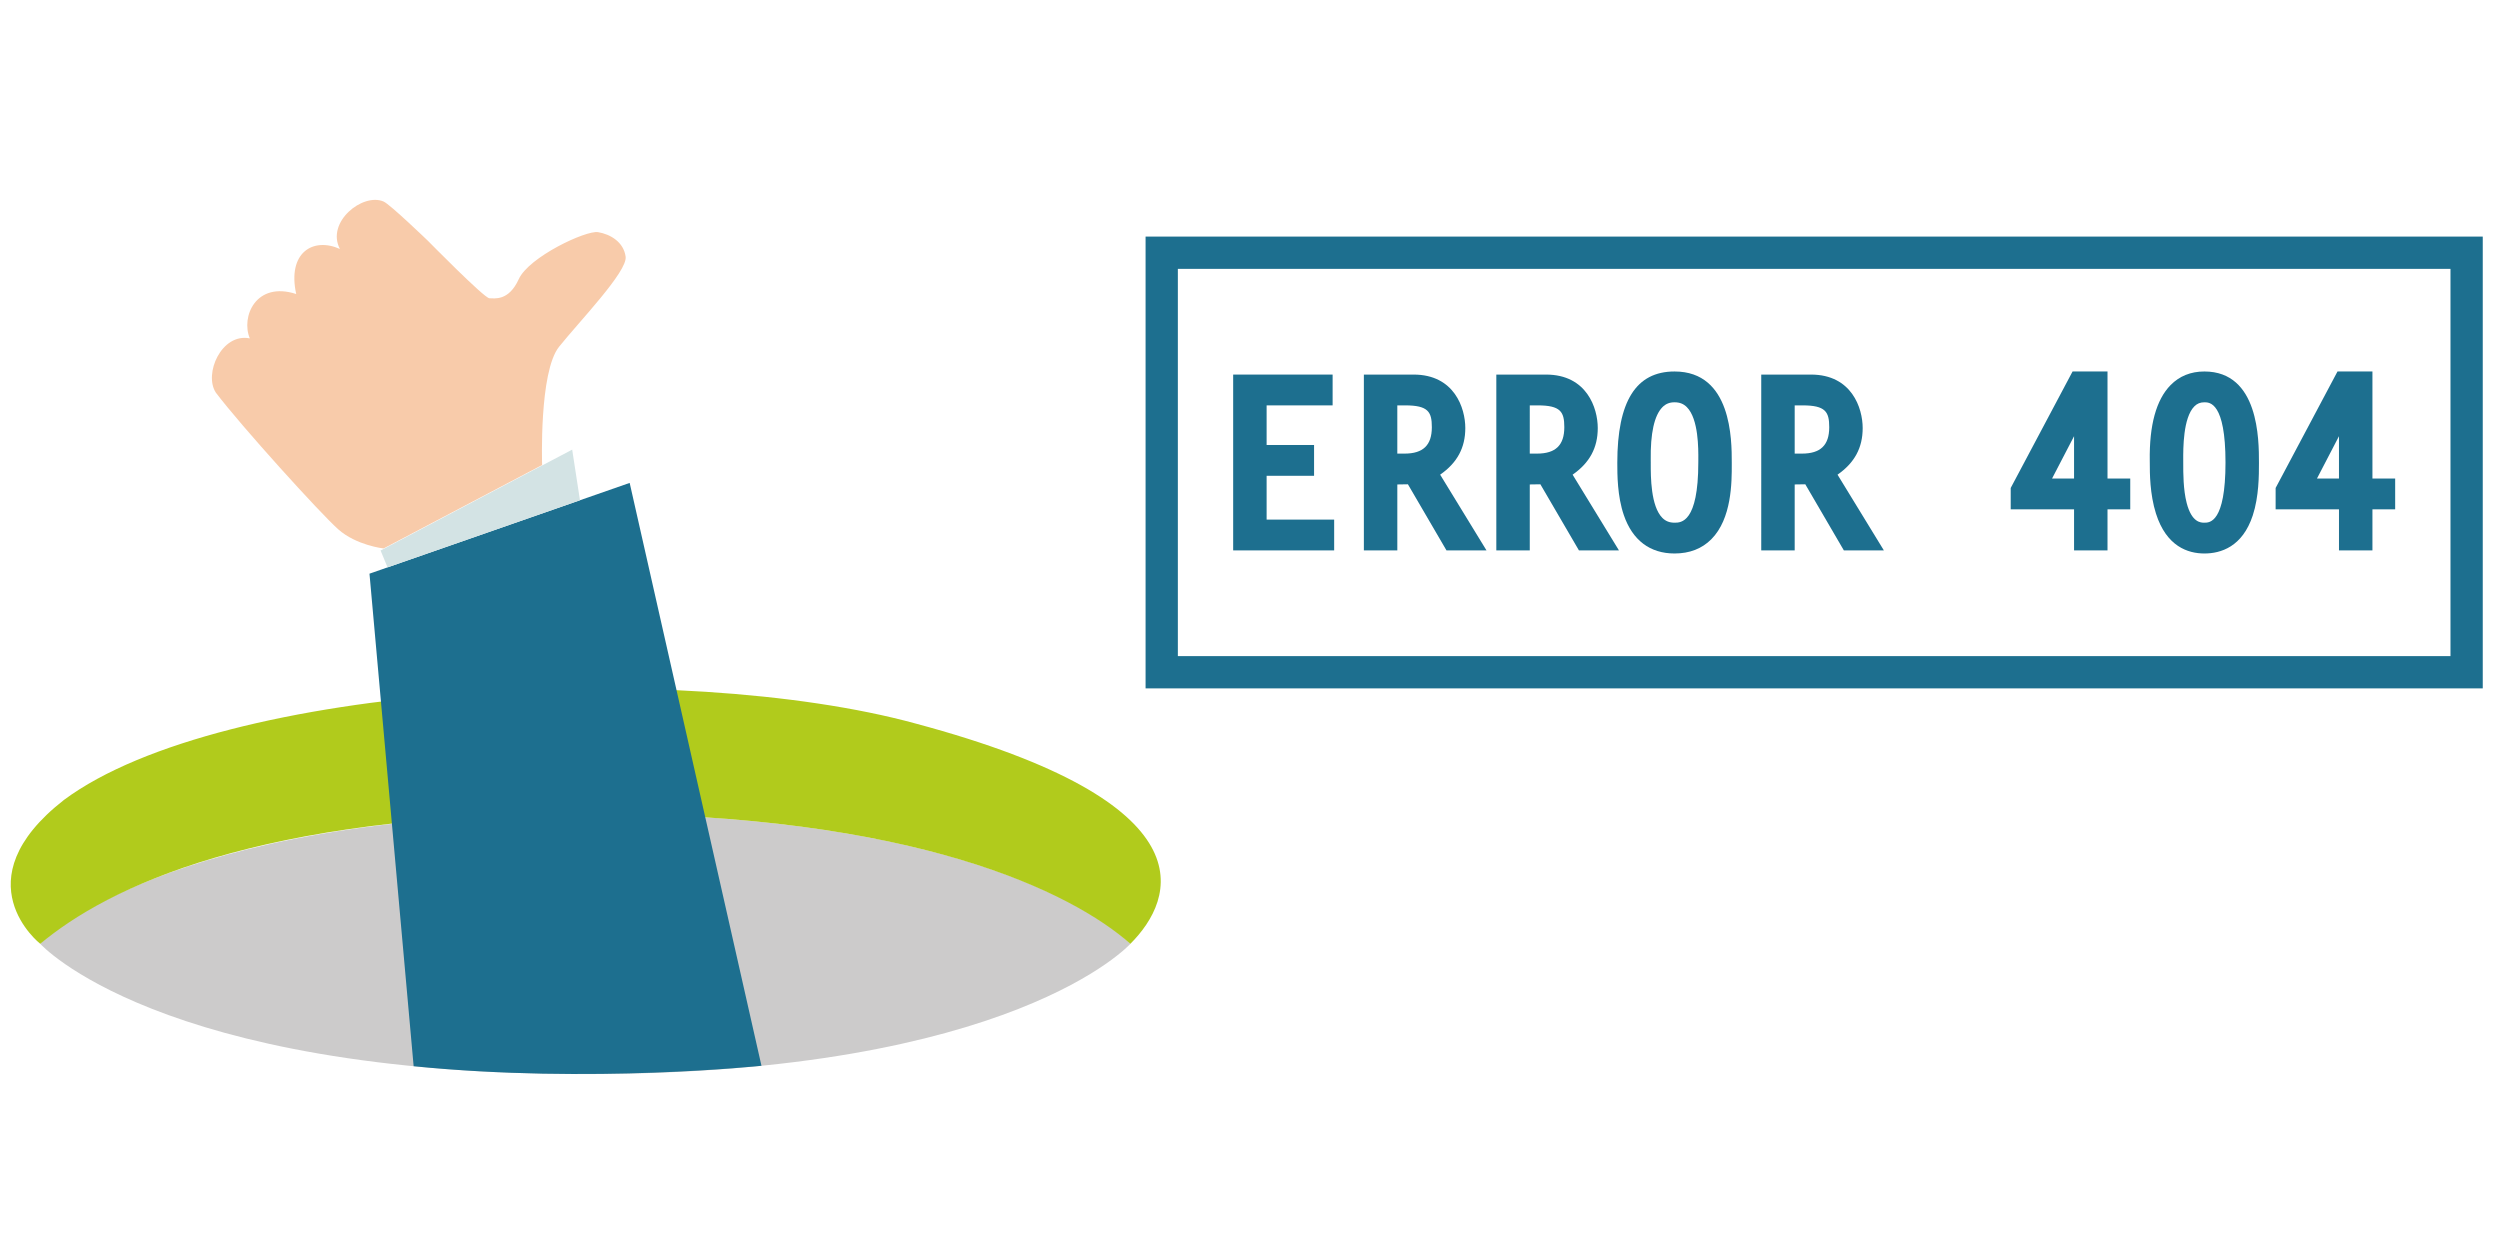 <?xml version="1.0" encoding="utf-8"?>
<!-- Generator: Adobe Illustrator 16.2.0, SVG Export Plug-In . SVG Version: 6.00 Build 0)  -->
<!DOCTYPE svg PUBLIC "-//W3C//DTD SVG 1.1//EN" "http://www.w3.org/Graphics/SVG/1.1/DTD/svg11.dtd">
<svg version="1.1" id="Ebene_1" xmlns="http://www.w3.org/2000/svg" xmlns:xlink="http://www.w3.org/1999/xlink" x="0px" y="0px"
	 width="600px" height="300px" viewBox="0 0 600 300" enable-background="new 0 0 600 300" xml:space="preserve">
<path fill="#CCCBCB" d="M9.662,226.517c0,0,28.075,31.263,130.812,31.263c102.736,0,130.811-31.263,130.811-31.263
	s-29.031-31.262-130.811-31.262C38.693,195.255,9.662,226.517,9.662,226.517z"/>
<path fill="#B1CB1C" d="M9.662,226.517c15.974-13.381,51.918-31.262,130.936-31.262s116.822,18.951,130.687,31.262
	c10.806-10.805,19.732-33.786-51.547-52.87c-56.515-15.452-166.347-9.864-204.371,18.323
	C-9.589,211.441,9.662,226.517,9.662,226.517z"/>
<path fill="#1D6F8F" d="M99.274,255.895L88.676,137.682l62.444-21.783l31.632,139.887
	C182.752,255.786,141.681,260.156,99.274,255.895z"/>
<polygon fill="#D3E3E4" points="93.012,136.169 91.338,132.116 137.325,107.912 139.192,120.06 "/>
<path fill="#F8CBAA" d="M92.064,131.631c0,0-6.535-0.726-10.892-4.599c-4.356-3.873-23.31-24.799-29.36-32.786
	c-2.985-4.511,1.366-14.395,8.143-13.032c-2.178-5.171,1.452-13.795,11.134-10.649c-2.179-9.924,4.033-13.716,10.488-10.812
	c-3.388-6.454,5.486-13.554,10.488-11.382c1.555,0.675,10.649,9.439,10.649,9.439s13.526,13.772,14.736,13.772
	c1.21,0,4.626,0.75,7.046-4.575s16.135-11.772,19.041-11.288c2.904,0.484,6.131,2.333,6.615,5.886
	c0.484,3.552-11.133,15.567-15.974,21.618c-4.84,6.051-4.068,28.382-4.068,28.382L92.064,131.631z"/>
<path fill="#1D6F8F" d="M595.861,165.212H274.939V56.781h320.922V165.212z M282.684,157.467h305.433v-92.94H282.684V157.467z"/>
<g>
	<g>
		<path fill="#1D6F8F" d="M317.801,95.263h-15.84v13.562h11.389v3.338h-11.389v14.568h16.211v3.338h-20.184V91.925h19.813V95.263z"
			/>
		<polygon fill="#1D6F8F" points="320.199,132.096 295.96,132.096 295.96,89.898 319.828,89.898 319.828,97.291 303.988,97.291 
			303.988,106.798 315.376,106.798 315.376,114.19 303.988,114.19 303.988,124.705 320.199,124.705 		"/>
	</g>
	<g>
		<path fill="#1D6F8F" d="M329.354,91.925h9.906c9.534,0,10.385,8.582,10.385,10.808c0,3.92-1.485,7.522-6.782,10.542l10.278,16.794
			h-4.822l-9.271-15.893c-1.907,0.052-3.814,0.052-5.721,0.106v15.787h-3.974V91.925z M337.088,110.892
			c5.404,0,8.582-2.755,8.582-8.371c0-5.086-2.119-7.258-8.422-7.258h-3.92v15.628H337.088z"/>
		<path fill="#1D6F8F" d="M356.759,132.096h-9.604l-9.255-15.866c-0.553,0.01-1.104,0.018-1.657,0.026
			c-0.295,0.003-0.592,0.008-0.887,0.013v15.828h-8.028V89.898h11.934c9.797,0,12.411,8.067,12.411,12.834
			c0,4.725-1.928,8.324-6.036,11.19L356.759,132.096z M349.485,128.042h0.038l-0.852-1.392L349.485,128.042z M335.355,108.865h1.732
			c4.474,0,6.556-2.016,6.556-6.344c0-3.688-0.889-5.23-6.396-5.23h-1.893V108.865z"/>
	</g>
	<g>
		<path fill="#1D6F8F" d="M361.145,91.925h9.907c9.536,0,10.385,8.582,10.385,10.808c0,3.92-1.484,7.522-6.783,10.542l10.278,16.794
			h-4.822l-9.27-15.893c-1.907,0.052-3.814,0.052-5.723,0.106v15.787h-3.973V91.925z M368.879,110.892
			c5.404,0,8.583-2.755,8.583-8.371c0-5.086-2.119-7.258-8.425-7.258h-3.92v15.628H368.879z"/>
		<path fill="#1D6F8F" d="M388.548,132.096h-9.602l-9.256-15.866c-0.552,0.01-1.104,0.018-1.657,0.026
			c-0.296,0.003-0.592,0.008-0.889,0.013v15.828h-8.027V89.898h11.935c9.797,0,12.411,8.067,12.411,12.834
			c0,4.725-1.93,8.324-6.035,11.19L388.548,132.096z M381.274,128.042h0.04l-0.852-1.392L381.274,128.042z M367.145,108.865h1.734
			c4.473,0,6.556-2.016,6.556-6.344c0-3.688-0.889-5.23-6.397-5.23h-1.893V108.865z"/>
	</g>
	<g>
		<path fill="#1D6F8F" d="M401.889,91.184c11.123,0,11.708,12.714,11.708,19.813c0,5.086,0.369,19.813-11.708,19.813
			c-11.762,0-11.709-14.41-11.709-19.813C390.18,95.051,395.478,91.184,401.889,91.184z M409.621,110.997
			c0-3.497,0.531-16.476-7.732-16.476c-8.479,0-7.735,14.25-7.735,16.476c0,4.344-0.212,16.476,7.735,16.476
			C405.86,127.473,409.621,124.824,409.621,110.997z"/>
		<path fill="#1D6F8F" d="M401.889,132.837c-5.888,0-10.095-3.178-12.163-9.191c-1.574-4.574-1.573-9.78-1.573-12.577
			c0-14.769,4.493-21.913,13.736-21.913c13.734,0,13.734,16.439,13.734,21.841v0.438c0.009,4.233,0.025,13.044-4.918,17.996
			C408.451,131.691,405.484,132.837,401.889,132.837z M401.889,96.549c-1.194,0-2.119,0.373-2.909,1.174
			c-1.956,1.987-2.901,6.271-2.805,12.732l0.007,0.542l-0.001,0.333c-0.004,3.041-0.013,10.162,2.794,12.971
			c0.78,0.782,1.707,1.146,2.914,1.146c1.56,0,5.705,0,5.705-14.449l0.004-0.616c0.019-2.689,0.067-9.831-2.747-12.664
			C404.059,96.92,403.117,96.549,401.889,96.549z"/>
	</g>
	<g>
		<path fill="#1D6F8F" d="M424.726,91.925h9.906c9.536,0,10.385,8.582,10.385,10.808c0,3.92-1.483,7.522-6.782,10.542l10.276,16.794
			h-4.821l-9.27-15.893c-1.906,0.052-3.814,0.052-5.722,0.106v15.787h-3.973V91.925z M432.46,110.892
			c5.403,0,8.583-2.755,8.583-8.371c0-5.086-2.12-7.258-8.425-7.258h-3.92v15.628H432.46z"/>
		<path fill="#1D6F8F" d="M452.13,132.096h-9.604l-9.255-15.866c-0.553,0.01-1.105,0.018-1.656,0.026
			c-0.298,0.003-0.593,0.008-0.891,0.013v15.828h-8.026V89.898h11.934c9.797,0,12.411,8.067,12.411,12.834
			c0,4.725-1.93,8.324-6.035,11.19L452.13,132.096z M444.854,128.042h0.039l-0.851-1.392L444.854,128.042z M430.725,108.865h1.735
			c4.472,0,6.556-2.016,6.556-6.344c0-3.688-0.89-5.23-6.397-5.23h-1.894V108.865z"/>
	</g>
	<g>
		<path fill="#1D6F8F" d="M503.775,116.878h5.456v3.337h-5.456v9.854h-3.975v-9.854h-15.204v-2.596l14.04-26.436h5.139V116.878z
			 M499.801,96.586h-0.104l-10.543,20.292h10.647V96.586z"/>
		<path fill="#1D6F8F" d="M505.803,132.096h-8.029v-9.854H482.57v-5.128l14.847-27.958h8.386v25.694h5.456v7.391h-5.456V132.096z
			 M492.491,114.851h5.282v-10.167L492.491,114.851z M499.139,94.56h2.609V93.21h-1.893L499.139,94.56z"/>
	</g>
	<g>
		<path fill="#1D6F8F" d="M529.05,130.811c-11.125,0-11.072-15.364-11.072-19.813c0-2.226-0.9-19.813,11.072-19.813
			c11.019,0,11.072,14.304,11.072,19.813C540.122,116.295,540.28,130.811,529.05,130.811z M529.05,127.473
			c3.496,0,7.098-2.49,7.098-16.476c0-13.509-3.284-16.476-7.098-16.476c-7.523,0-7.1,12.873-7.1,16.476
			C521.95,115.871,521.846,127.473,529.05,127.473z"/>
		<path fill="#1D6F8F" d="M529.05,132.837c-3.917,0-9.112-1.664-11.621-9.591c-1.479-4.669-1.478-9.746-1.478-12.186l-0.006-0.482
			c-0.129-8.55,1.555-14.661,5.001-18.161c2.132-2.165,4.857-3.262,8.104-3.262c13.099,0,13.099,16.439,13.099,21.841v0.217
			c0.001,2.781,0.003,7.957-1.481,12.48C538.188,131.251,532.98,132.837,529.05,132.837z M529.05,96.549
			c-0.979,0-1.741,0.308-2.398,0.969c-2.725,2.738-2.688,10.133-2.676,12.917l0.002,0.772c-0.001,2.358-0.002,6.304,0.821,9.498
			c1.221,4.742,3.422,4.742,4.251,4.742c1.254,0,5.07,0,5.07-14.449C534.12,96.549,530.304,96.549,529.05,96.549z"/>
	</g>
	<g>
		<path fill="#1D6F8F" d="M567.355,116.878h5.457v3.337h-5.457v9.854h-3.975v-9.854h-15.203v-2.596l14.039-26.436h5.139V116.878z
			 M563.381,96.586h-0.104l-10.543,20.292h10.646V96.586z"/>
		<path fill="#1D6F8F" d="M569.383,132.096h-8.028v-9.854h-15.205v-5.128l14.85-27.958h8.384v25.694h5.456v7.391h-5.456V132.096z
			 M556.071,114.851h5.283v-10.167L556.071,114.851z M562.72,94.56h2.608V93.21h-1.893L562.72,94.56z"/>
	</g>
</g>
<g>
	<path fill="#1D6F8F" d="M298.54,92.749c0.143-0.126,0.219-0.189,0.415-0.189c0.296,0,0.68,0.228,0.68,0.891
		c0,0.643-0.417,0.87-0.689,0.87c-0.139,0-0.24-0.036-0.36-0.098v0.711h-0.237v-1.717c0-0.215-0.012-0.421-0.08-0.626l0.225-0.029
		L298.54,92.749z M298.585,93.981c0.096,0.076,0.205,0.14,0.322,0.14c0.278,0,0.49-0.24,0.49-0.681c0-0.552-0.292-0.682-0.445-0.682
		c-0.193,0-0.294,0.139-0.367,0.293V93.981z"/>
	<path fill="#1D6F8F" d="M300.323,92.676c0.162-0.063,0.311-0.117,0.488-0.117c0.321,0,0.518,0.265,0.518,0.547v0.733
		c0,0.155,0.022,0.313,0.073,0.458l-0.222,0.028l-0.061-0.211c-0.113,0.136-0.243,0.206-0.421,0.206
		c-0.321,0-0.501-0.253-0.501-0.554c0-0.326,0.2-0.609,0.54-0.609c0.126,0,0.248,0.038,0.354,0.082v-0.161
		c0-0.187-0.113-0.319-0.29-0.319c-0.149,0-0.288,0.069-0.423,0.126L300.323,92.676z M301.092,93.438
		c-0.101-0.044-0.208-0.083-0.322-0.083c-0.24,0-0.335,0.208-0.335,0.424c0,0.158,0.082,0.342,0.264,0.342
		c0.184,0,0.295-0.155,0.393-0.291V93.438z"/>
	<path fill="#1D6F8F" d="M303.389,92.559c-0.058,0.206-0.074,0.417-0.074,0.632v0.93c0,0.527-0.385,0.679-0.629,0.679
		c-0.199,0-0.404-0.114-0.537-0.259l0.168-0.146c0.095,0.123,0.24,0.206,0.398,0.206c0.249,0,0.363-0.228,0.363-0.468v-0.132
		c-0.13,0.085-0.237,0.142-0.404,0.142c-0.414,0-0.613-0.395-0.613-0.761c0-0.402,0.177-0.822,0.645-0.822
		c0.161,0,0.284,0.054,0.415,0.148l0.044-0.148H303.389z M303.078,92.967c-0.075-0.114-0.225-0.208-0.37-0.208
		c-0.313,0-0.41,0.334-0.41,0.594c0,0.329,0.157,0.591,0.388,0.591c0.146,0,0.319-0.098,0.393-0.221V92.967z"/>
	<path fill="#1D6F8F" d="M304.182,93.501c0.013,0.464,0.221,0.62,0.481,0.62c0.186,0,0.373-0.086,0.527-0.181l0.102,0.211
		c-0.212,0.096-0.414,0.168-0.647,0.168c-0.5,0-0.7-0.43-0.7-0.87c0-0.442,0.206-0.891,0.712-0.891c0.563,0,0.651,0.629,0.651,0.813
		v0.13H304.182z M305.07,93.302c-0.009-0.278-0.168-0.543-0.434-0.543c-0.264,0-0.396,0.202-0.458,0.543H305.07z"/>
	<path fill="#1D6F8F" d="M308.056,91.939v0.715c0.12-0.063,0.222-0.095,0.36-0.095c0.272,0,0.688,0.222,0.688,0.866
		c0,0.664-0.382,0.895-0.679,0.895c-0.196,0-0.272-0.067-0.414-0.193l-0.051,0.189l-0.224-0.029
		c0.068-0.199,0.081-0.414,0.081-0.629v-1.719H308.056z M308.056,93.824c0.073,0.154,0.174,0.297,0.366,0.297
		c0.155,0,0.447-0.133,0.447-0.687c0-0.471-0.238-0.676-0.491-0.676c-0.116,0-0.228,0.059-0.322,0.136V93.824z"/>
	<path fill="#1D6F8F" d="M311.013,92.594l-0.626,1.586c-0.095,0.244-0.246,0.62-0.557,0.62c-0.219,0-0.37-0.167-0.431-0.367
		l0.2-0.104c0.038,0.101,0.105,0.272,0.23,0.272c0.134,0,0.212-0.184,0.256-0.285l0.112-0.256l-0.546-1.467h0.258l0.41,1.151
		l0.438-1.151H311.013z"/>
	<path fill="#1D6F8F" d="M313.875,94.285h-0.237v-0.97c0-0.281-0.021-0.509-0.066-0.721h0.23l0.054,0.322
		c0.13-0.199,0.272-0.357,0.524-0.357c0.315,0,0.393,0.31,0.393,0.566h-0.237c-0.006-0.126,0.014-0.366-0.167-0.366
		c-0.174,0-0.493,0.265-0.493,0.822V94.285z"/>
	<path fill="#1D6F8F" d="M316.397,92.948c-0.132-0.095-0.281-0.189-0.452-0.189c-0.142,0-0.274,0.104-0.274,0.256
		c0,0.164,0.195,0.246,0.326,0.294c0.265,0.098,0.543,0.208,0.543,0.543c0,0.278-0.252,0.468-0.515,0.468
		c-0.257,0-0.51-0.126-0.695-0.294l0.129-0.19c0.134,0.142,0.351,0.285,0.55,0.285c0.158,0,0.295-0.089,0.295-0.26
		c0-0.221-0.179-0.281-0.353-0.348c-0.24-0.092-0.518-0.205-0.518-0.508c0-0.247,0.228-0.446,0.521-0.446
		c0.212,0,0.381,0.076,0.547,0.196L316.397,92.948z"/>
</g>
</svg>
